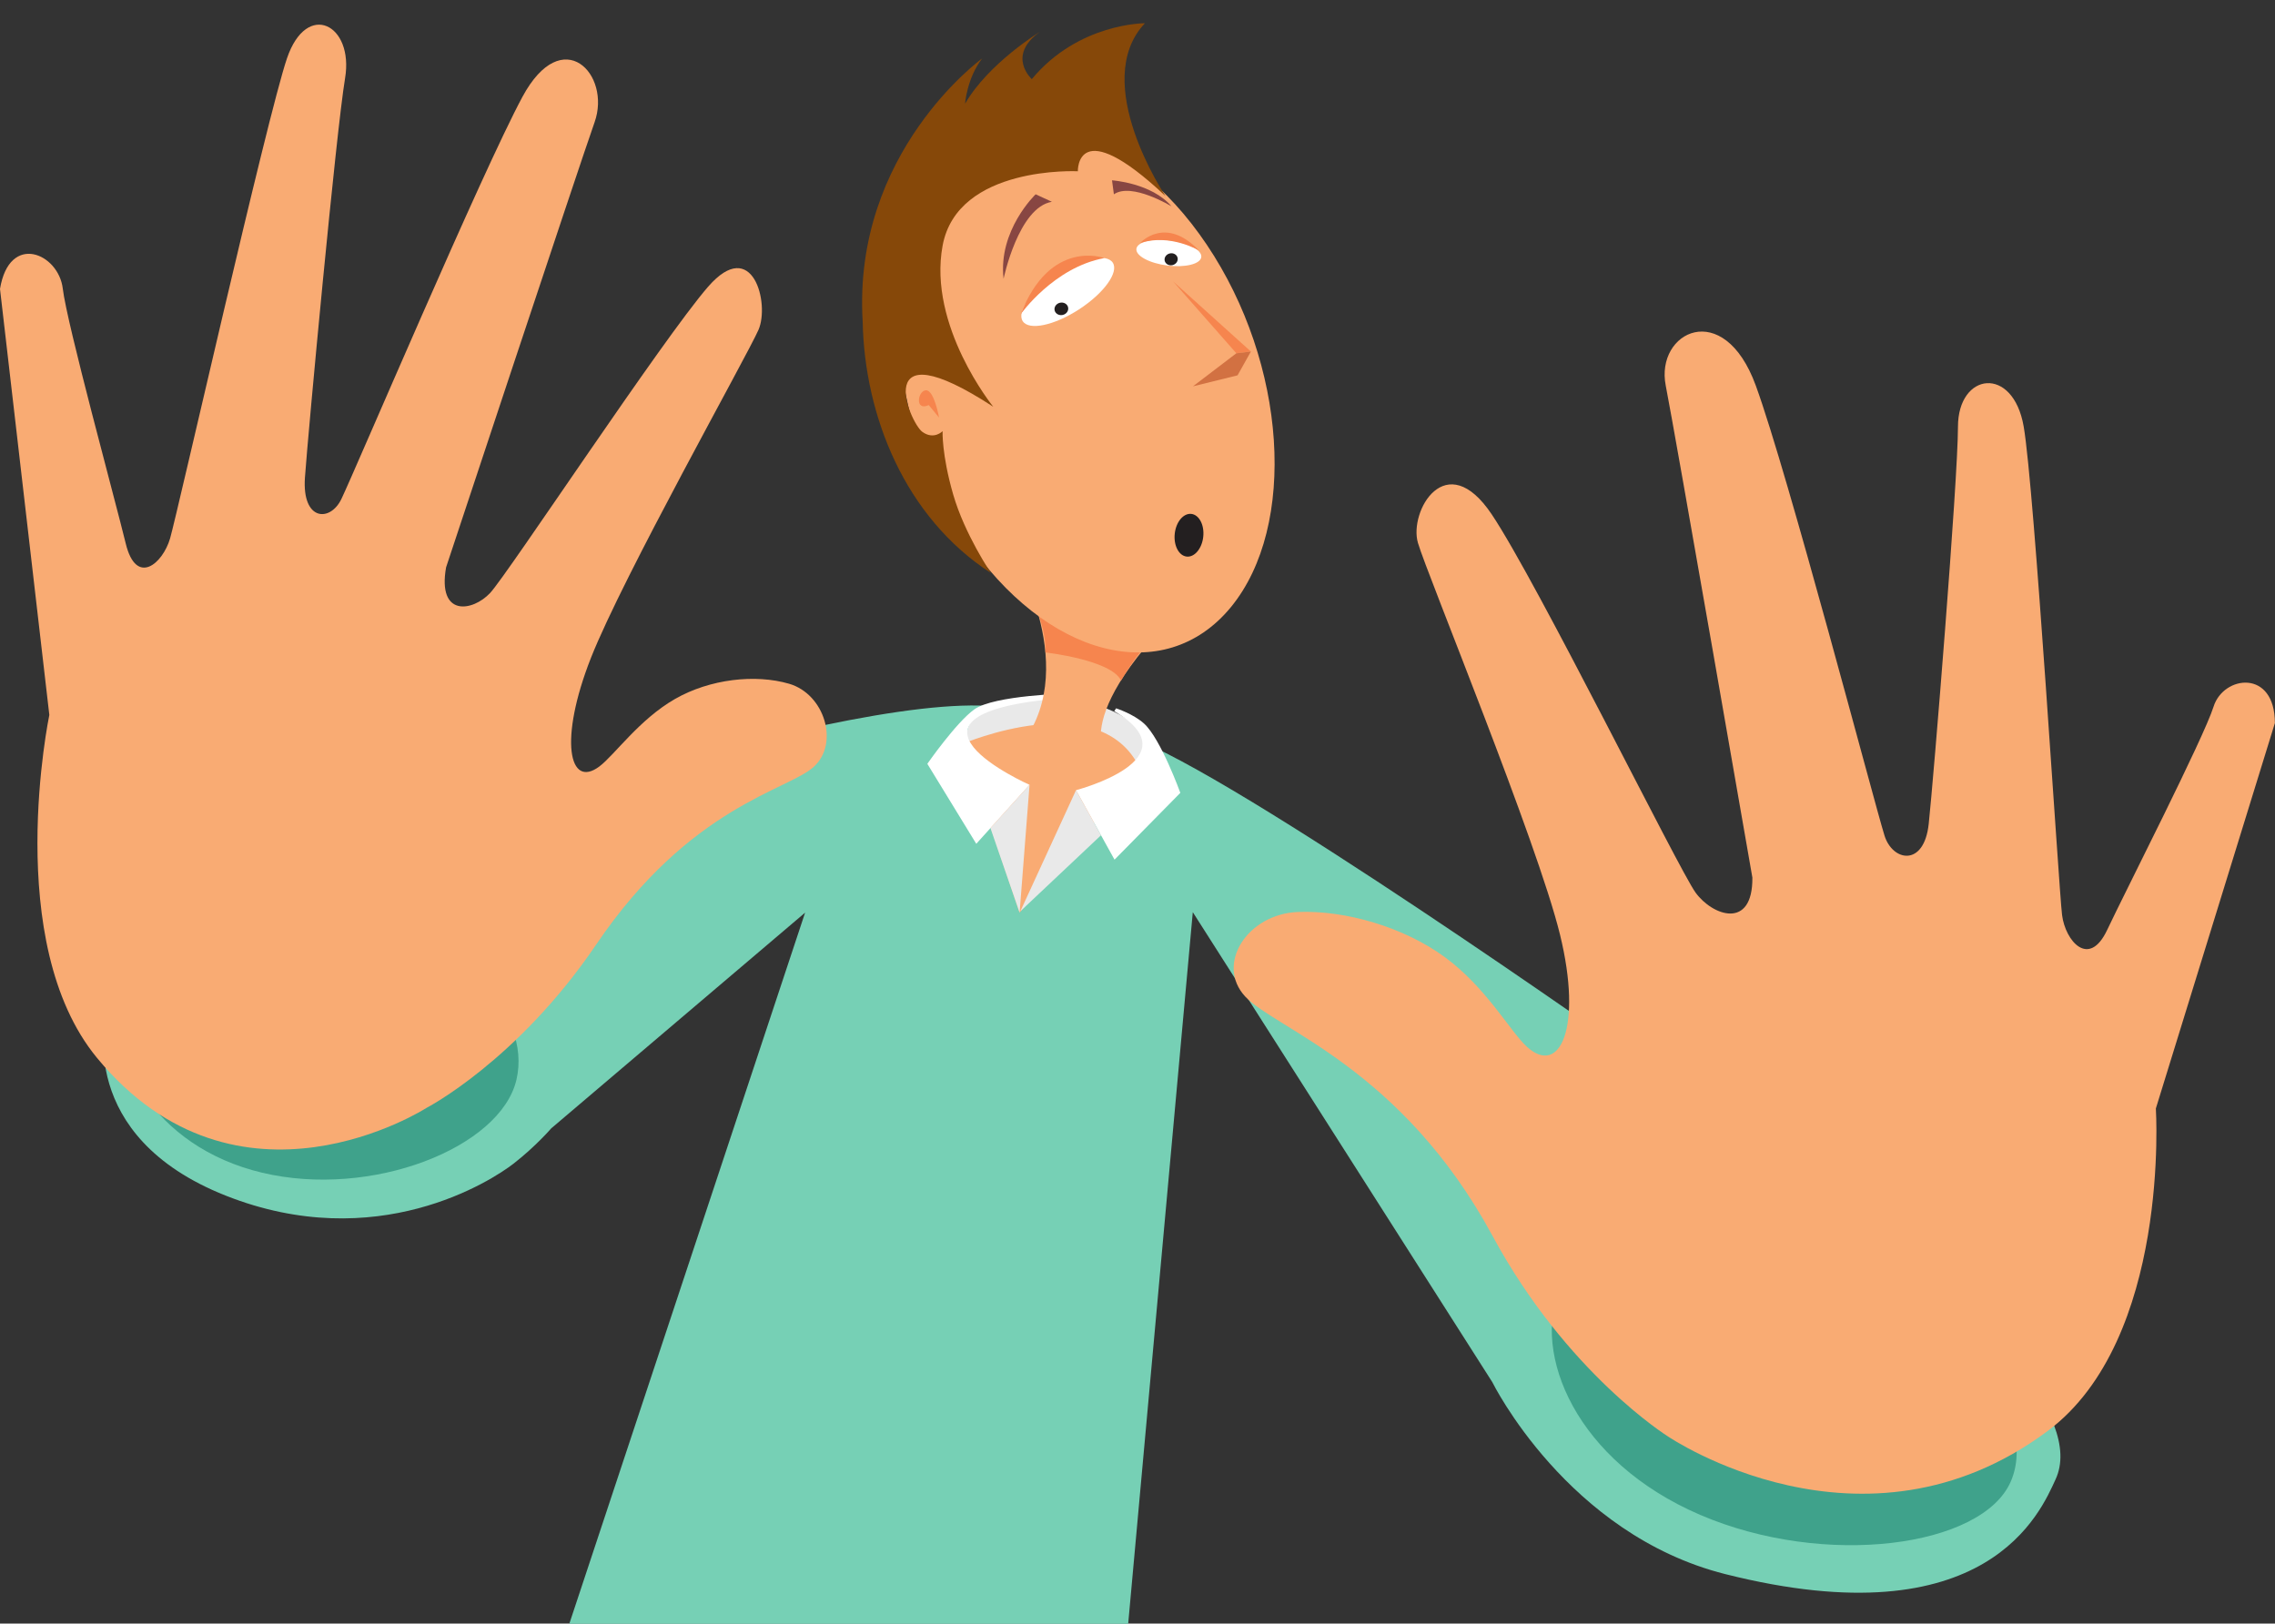 <?xml version="1.0" encoding="UTF-8"?><svg xmlns="http://www.w3.org/2000/svg" xmlns:xlink="http://www.w3.org/1999/xlink" height="531.0" preserveAspectRatio="xMidYMid meet" version="1.0" viewBox="0.0 -7.6 743.9 531.0" width="743.9" zoomAndPan="magnify"><rect x="0.0" y="-7.6" width="743.9" height="531.0" fill="#333333" stroke="none"/><defs><clipPath id="a"><path d="M 33 223 L 674 223 L 674 523.48 L 33 523.48 Z M 33 223"/></clipPath><clipPath id="b"><path d="M 403 100 L 743.859 100 L 743.859 481 L 403 481 Z M 403 100"/></clipPath></defs><g><g clip-path="url(#a)" id="change1_1"><path d="M 186.156 523.48 L 263.258 290.891 L 180.246 361.441 C 180.246 361.441 175.227 367.277 168 372.922 C 160.777 378.562 123.109 402.973 73.797 383.434 C 24.492 363.891 34.672 325.109 34.672 325.109 L 118.156 273.562 C 118.156 273.562 284.445 214.773 330.273 224.145 C 330.273 224.145 335.383 221.602 369.367 233.418 C 403.352 245.23 533.879 337.605 533.879 337.605 C 533.879 337.605 691.074 435.367 672.156 476.23 C 667.371 486.559 650.156 528.895 564.156 507.23 C 512.441 494.203 487.949 444.406 487.949 444.406 L 390.031 290.73 L 368.902 523.48 L 186.156 523.48" fill="#76d0b5"/></g><g id="change2_1"><path d="M 375.879 238.758 C 374.945 246.84 360.848 251.855 344.375 249.961 C 327.902 248.07 315.301 239.984 316.23 231.902 C 317.156 223.824 331.266 218.805 347.734 220.699 C 364.207 222.594 376.809 230.672 375.879 238.758" fill="#e9e9e9"/></g><g id="change3_2"><path d="M 314.66 235.719 C 314.66 235.719 359.645 216.406 372.66 243.594 L 333.398 290.891 L 314.66 235.719" fill="#f9ab73"/></g><g id="change4_1"><path d="M 349.371 219.203 C 349.371 219.203 325.023 219.762 318.57 224.422 C 312.605 228.73 303.23 242.215 303.23 242.215 L 319.23 268.371 L 336.652 249.086 C 336.652 249.086 284.168 225.836 347.734 220.699 L 349.371 219.203" fill="#fff"/></g><g id="change4_2"><path d="M 364.945 224.066 C 364.945 224.066 370.566 225.852 374.105 229.059 C 379.559 234.008 385.953 251.711 385.953 251.711 L 364.438 273.562 L 351.848 250.832 C 351.848 250.832 390.801 240.695 364.363 224.996 L 364.945 224.066" fill="#fff"/></g><g id="change2_2"><path d="M 336.652 249.086 L 333.398 290.891 L 323.863 263.23 Z M 336.652 249.086" fill="#e9e9e9"/></g><g id="change2_3"><path d="M 351.848 250.832 L 333.641 290.441 L 360.016 265.578 Z M 351.848 250.832" fill="#e9e9e9"/></g><g id="change3_3"><path d="M 331.312 173.379 C 331.312 173.379 354.594 212.492 332.648 237.391 C 332.648 237.391 338.848 251.461 362.297 240.613 C 362.297 240.613 346.73 226.508 395.289 182.969 L 331.312 173.379" fill="#f9ab73"/></g><g id="change5_1"><path d="M 338.953 191.824 C 338.953 191.824 342.195 199.223 341.836 205.785 C 341.836 205.785 363.344 208.203 366.57 214.973 C 366.57 214.973 372.371 205.051 376.117 202.262 L 338.953 191.824" fill="#f6854e"/></g><g id="change3_4"><path d="M 394.617 72.449 C 420.75 111.348 424.281 164.398 402.508 190.949 C 380.742 217.488 341.922 207.465 315.793 168.562 C 289.668 129.664 286.133 76.617 307.902 50.074 C 329.672 23.535 368.496 33.551 394.617 72.449" fill="#f9ab73"/></g><g id="change6_1"><path d="M 282.086 97.551 C 282.688 128.32 295.824 161.555 324.039 179.824 C 324.039 179.824 315.441 167.172 311.668 154.082 C 307.895 140.996 308.215 133.418 308.215 133.418 C 308.215 133.418 305.387 136.367 301.609 133.652 C 297.379 130.629 284.199 98.969 324.785 125.434 C 324.785 125.434 303.34 99.031 308.223 72.73 C 313.102 46.426 352.445 48.414 352.445 48.414 C 352.445 48.414 351.824 28.984 381.098 56.516 C 381.098 56.516 356.148 19.355 374.371 0.004 C 374.371 0.004 352.656 -0.125 337.383 18.285 C 337.383 18.285 329 10.66 340.047 2.809 C 340.047 2.809 323.25 13.031 315.562 26.32 C 315.562 26.32 316.156 18 321.148 11.527 C 321.148 11.527 278.734 42.148 282.086 97.551" fill="#864809"/></g><g id="change5_2"><path d="M 404.273 107.945 L 383.598 84.445 L 409.031 107.371 Z M 404.273 107.945" fill="#f6854e"/></g><g id="change7_1"><path d="M 404.273 107.945 L 390.094 118.75 L 404.668 115.156 L 409.031 107.371 L 404.273 107.945" fill="#d27142"/></g><g id="change5_3"><path d="M 307.059 128.969 C 307.059 128.969 305.461 119.891 302.754 120.039 C 300.051 120.199 299.074 127.023 303.688 124.883 L 307.059 128.969" fill="#f6854e"/></g><g id="change4_3"><path d="M 363.867 78.312 C 365.906 81.461 360.977 88.289 352.844 93.574 C 344.715 98.859 336.465 100.594 334.422 97.445 C 332.367 94.297 337.309 87.465 345.43 82.18 C 353.562 76.895 361.812 75.16 363.867 78.312" fill="#fff"/></g><g id="change5_4"><path d="M 333.754 95.172 C 333.754 95.172 344.621 79.805 361.125 76.809 C 361.125 76.809 343.422 70.191 333.754 95.172" fill="#f6854e"/></g><g id="change8_1"><path d="M 349.254 92.914 C 349.504 94.02 348.719 95.133 347.5 95.406 C 346.281 95.68 345.098 95 344.848 93.898 C 344.605 92.797 345.391 91.688 346.605 91.414 C 347.824 91.145 349.012 91.812 349.254 92.914" fill="#231f20"/></g><g id="change4_4"><path d="M 371.59 73.781 C 371.297 76.039 375.816 78.492 381.672 79.238 C 387.535 79.992 392.516 78.754 392.805 76.492 C 393.094 74.223 388.582 71.777 382.715 71.027 C 376.855 70.281 371.879 71.512 371.59 73.781" fill="#fff"/></g><g id="change5_5"><path d="M 392.043 74.316 C 392.043 74.316 382.531 68.676 372.789 71.898 C 372.789 71.898 380.965 62.723 392.043 74.316" fill="#f6854e"/></g><g id="change9_1"><path d="M 168.855 345.609 C 163.594 367.793 121.512 384.441 85.742 375.953 C 49.969 367.469 34.047 337.062 39.309 314.879 C 44.574 292.691 77.84 281.586 113.609 290.07 C 149.383 298.555 174.117 323.422 168.855 345.609" fill="#3fa28b"/></g><g id="change3_5"><path d="M 31.715 338.387 C 0.566 300.609 16.129 226.238 16.129 226.238 L 0 86.895 C 3.082 68.305 19.176 75.277 20.527 86.789 C 21.867 98.246 37.656 155.902 41.109 170.137 C 44.543 184.277 53.215 176.73 55.613 168.5 C 58.008 160.281 87.352 30.48 93.855 11.426 C 100.34 -7.562 115.77 0.398 112.836 17.984 C 109.902 35.562 100.703 134.363 99.711 148.613 C 98.719 162.836 107.98 163.238 111.645 155.574 C 116.379 145.66 157.543 48.777 170.816 24.102 C 183.961 -0.32 199.957 16.773 194.426 32.367 C 189.613 45.918 145.863 177.957 145.863 177.957 C 142.98 194.309 154.582 192.434 160.277 186.328 C 165.938 180.266 216.785 103.117 231.559 86.156 C 246.121 69.441 251.781 91.703 248.004 100.309 C 244.215 108.938 203.727 180.926 193.23 207.57 C 182.664 234.398 186.039 250.527 195.973 243.09 C 200.922 239.387 209.02 227.703 220.727 221 C 232.164 214.457 246.961 212.805 258.027 216.027 C 269.629 219.406 274.516 235.512 266.094 243.195 C 257.594 250.961 225.719 255.902 194.93 301.344 C 169.129 339.422 139.41 354.781 139.41 354.781 C 139.41 354.781 77.863 394.355 31.715 338.387" fill="#f9ab73"/></g><g id="change9_2"><path d="M 657.527 476.891 C 648.258 498.465 596.656 505.34 555.949 487.859 C 515.242 470.371 500.852 435.156 510.117 413.578 C 519.383 392 559.895 388.68 600.605 406.16 C 641.309 423.648 666.797 455.312 657.527 476.891" fill="#3fa28b"/></g><g clip-path="url(#b)" id="change3_1"><path d="M 669.516 460.457 C 709.809 430.492 704.941 354.945 704.941 354.945 L 743.859 228.891 C 743.875 211.133 727.043 213.258 723.812 223.512 C 720.594 233.762 695.008 283.844 689.023 296.539 C 683.043 309.238 675.34 300.109 674.277 291.691 C 673.215 283.273 665.215 151.906 661.715 131.855 C 658.215 111.805 640.254 114.195 640.234 131.953 C 640.223 149.703 632.199 247.734 630.668 261.875 C 629.141 276.027 618.852 274.148 616.215 265.695 C 612.797 254.734 584.641 147.277 574.113 118.473 C 563.598 89.68 541.207 100.902 544.676 118.5 C 547.688 133.754 573.008 279.414 573.008 279.414 C 573.164 296.629 559.941 291.934 554.426 284.324 C 548.906 276.715 502.77 183.016 487.797 160.656 C 472.832 138.289 460.629 159.633 463.648 169.953 C 466.66 180.266 502.645 267.582 510.102 298.066 C 517.562 328.547 510.02 344.68 499.188 334.672 C 493.754 329.641 486 315.402 472.484 305.469 C 459.09 295.621 439.98 290.055 424.43 290.668 C 407.871 291.316 397.371 307.766 407.18 318.336 C 416.984 328.902 458.332 341.633 488.074 396.664 C 512.363 441.609 545.434 462.219 545.434 462.219 C 545.434 462.219 608.973 505.488 669.516 460.457" fill="#f9ab73"/></g><g id="change10_1"><path d="M 328.16 83.57 C 328.16 83.57 333.004 60.215 343.957 58.398 L 338.645 55.945 C 338.645 55.945 326.32 67.672 328.16 83.57" fill="#884642"/></g><g id="change10_2"><path d="M 383.07 59.887 C 383.07 59.887 370.059 51.934 364.227 55.949 L 363.617 51.379 C 363.617 51.379 376.555 52.219 383.07 59.887" fill="#884642"/></g><g id="change8_2"><path d="M 393.449 167.957 C 393.031 171.809 390.609 174.711 388.035 174.434 C 385.461 174.156 383.715 170.805 384.129 166.953 C 384.539 163.098 386.965 160.199 389.539 160.477 C 392.113 160.754 393.863 164.102 393.449 167.957" fill="#231f20"/></g><g id="change8_3"><path d="M 385.062 76.727 C 385.301 77.785 384.547 78.852 383.379 79.113 C 382.211 79.375 381.078 78.727 380.84 77.668 C 380.605 76.609 381.359 75.547 382.523 75.285 C 383.691 75.027 384.828 75.668 385.062 76.727" fill="#231f20"/></g></g></svg>